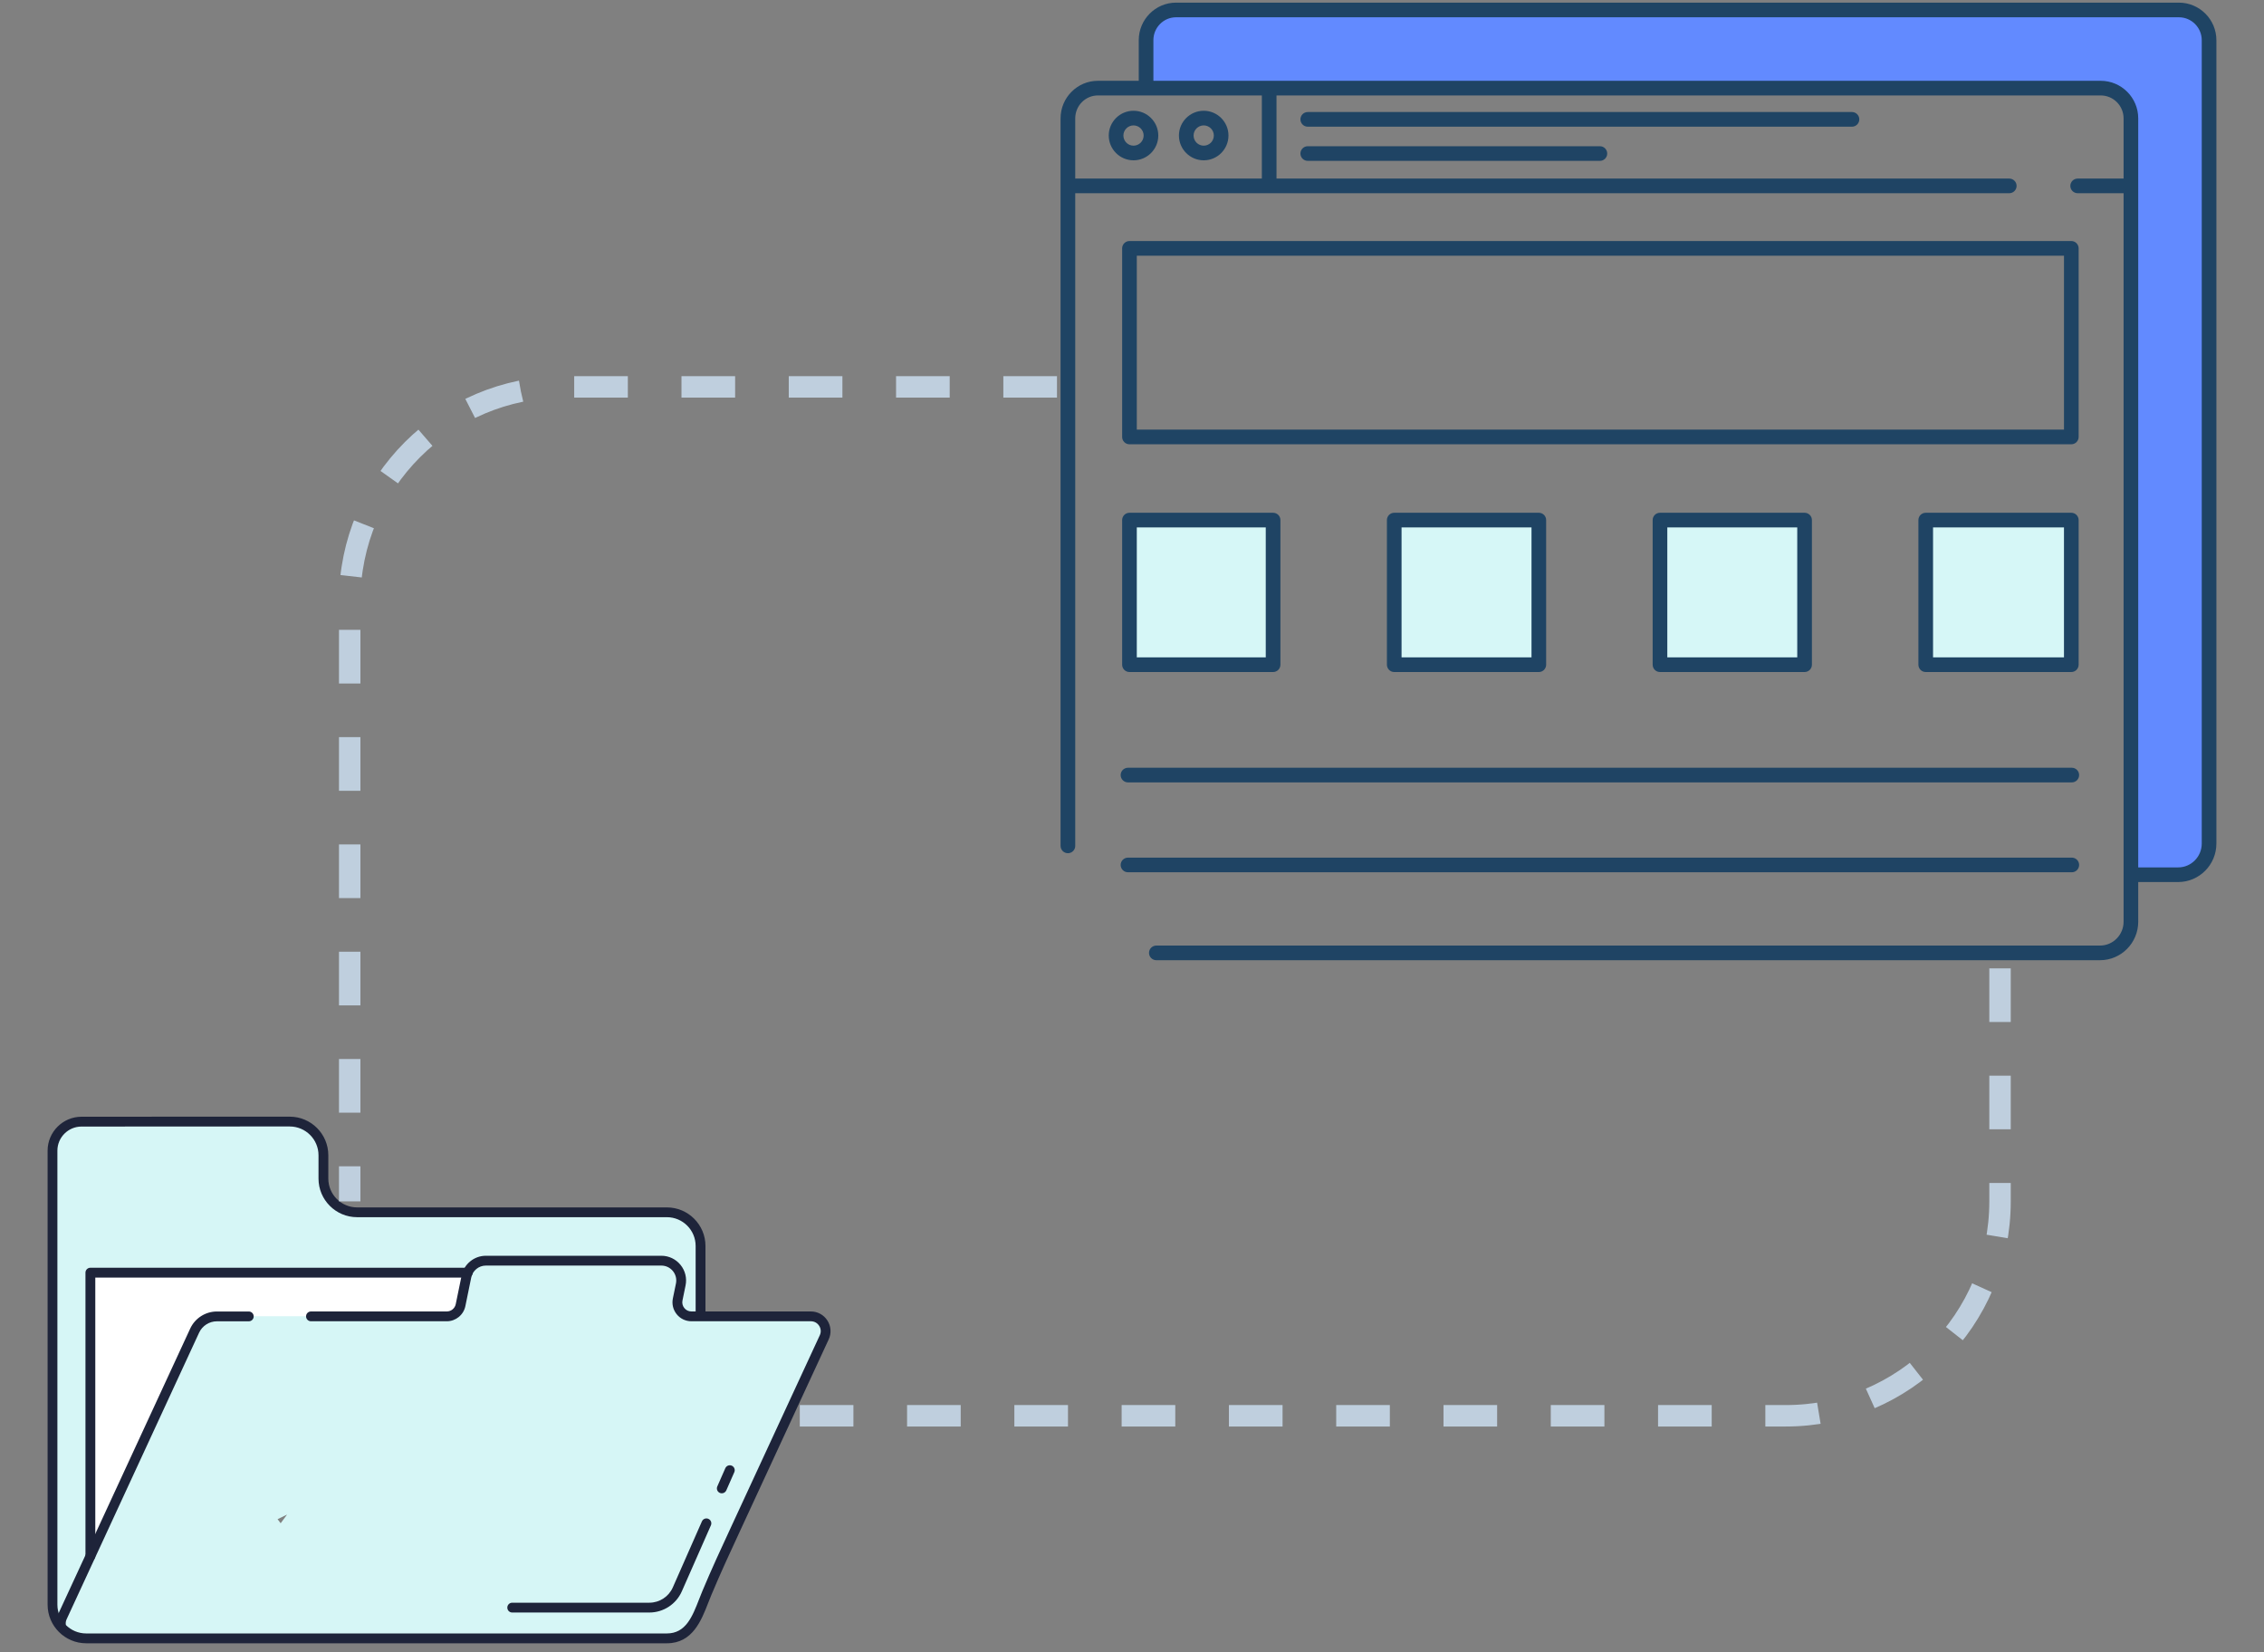 <svg width="111" height="81" viewBox="0 0 111 81" fill="none" xmlns="http://www.w3.org/2000/svg">
<rect x="0" y="0" width="111" height="81" fill="#808080" stroke="none"/>
<path d="M62.394 25.52H55.352V32.609H62.394V25.52Z" fill="#D6F7F7"/>
<path d="M75.423 25.52H68.334V32.609H75.423V25.52Z" fill="#D6F7F7"/>
<path d="M88.452 25.52H81.363V32.609H88.452V25.52Z" fill="#D6F7F7"/>
<path d="M101.529 25.52H94.392V32.609H101.529V25.52Z" fill="#D6F7F7"/>
<path d="M106.827 0.656H57.625C56.819 0.656 56.166 1.309 56.166 2.114V4.201L102.346 4.094C103.523 4.091 104.483 5.041 104.492 6.219L104.786 43.05H106.731C107.585 43.05 108.283 42.351 108.283 41.497V2.112C108.283 1.308 107.631 0.656 106.827 0.656H106.827Z" fill="#628AFF"/>
<path d="M102.961 47.072H56.693C56.495 47.072 56.334 46.911 56.334 46.713C56.334 46.515 56.495 46.354 56.693 46.354H102.961C103.598 46.354 104.116 45.829 104.116 45.185V5.803C104.116 5.183 103.613 4.679 102.995 4.679H53.828C53.215 4.679 52.717 5.183 52.717 5.802V41.468C52.717 41.666 52.556 41.827 52.358 41.827C52.16 41.827 51.998 41.666 51.998 41.468V5.802C51.998 4.787 52.819 3.961 53.828 3.961H102.995C104.009 3.961 104.834 4.787 104.834 5.803V45.185C104.834 46.225 103.994 47.072 102.961 47.072Z" fill="#1F4464"/>
<path d="M106.793 43.24H104.786C104.588 43.24 104.427 43.079 104.427 42.881C104.427 42.683 104.588 42.522 104.786 42.522H106.793C107.43 42.522 107.948 41.997 107.948 41.353V1.971C107.948 1.351 107.445 0.847 106.827 0.847H57.66C57.047 0.847 56.549 1.351 56.549 1.97V4.057C56.549 4.255 56.388 4.416 56.19 4.416C55.992 4.416 55.831 4.255 55.831 4.057V1.97C55.831 0.955 56.651 0.129 57.66 0.129H106.827C107.841 0.129 108.666 0.955 108.666 1.971V41.353C108.666 42.394 107.826 43.24 106.793 43.24Z" fill="#1F4464"/>
<path d="M98.511 9.472H52.717C52.519 9.472 52.358 9.311 52.358 9.113C52.358 8.915 52.519 8.754 52.717 8.754H98.511C98.709 8.754 98.87 8.915 98.87 9.113C98.87 9.311 98.709 9.472 98.511 9.472Z" fill="#1F4464"/>
<path d="M62.225 9.111C62.027 9.111 61.866 8.951 61.866 8.752V4.633C61.866 4.434 62.027 4.273 62.225 4.273C62.424 4.273 62.585 4.434 62.585 4.633V8.752C62.585 8.951 62.424 9.111 62.225 9.111Z" fill="#1F4464"/>
<path d="M55.575 7.859C54.905 7.859 54.36 7.314 54.36 6.644C54.36 5.975 54.905 5.43 55.575 5.43C56.244 5.43 56.789 5.975 56.789 6.644C56.789 7.314 56.244 7.859 55.575 7.859ZM55.575 6.148C55.301 6.148 55.078 6.371 55.078 6.644C55.078 6.918 55.301 7.141 55.575 7.141C55.848 7.141 56.071 6.918 56.071 6.644C56.071 6.371 55.848 6.148 55.575 6.148Z" fill="#1F4464"/>
<path d="M59.016 7.859C58.346 7.859 57.801 7.314 57.801 6.644C57.801 5.975 58.346 5.43 59.016 5.43C59.685 5.43 60.23 5.975 60.23 6.644C60.23 7.314 59.685 7.859 59.016 7.859ZM59.016 6.148C58.742 6.148 58.519 6.371 58.519 6.644C58.519 6.918 58.742 7.141 59.016 7.141C59.289 7.141 59.512 6.918 59.512 6.644C59.512 6.371 59.289 6.148 59.016 6.148Z" fill="#1F4464"/>
<path d="M90.799 6.211H64.118C63.919 6.211 63.758 6.05 63.758 5.851C63.758 5.653 63.919 5.492 64.118 5.492H90.799C90.997 5.492 91.158 5.653 91.158 5.851C91.158 6.05 90.997 6.211 90.799 6.211Z" fill="#1F4464"/>
<path d="M78.44 7.886H64.118C63.919 7.886 63.758 7.726 63.758 7.527C63.758 7.329 63.919 7.168 64.118 7.168H78.44C78.638 7.168 78.799 7.329 78.799 7.527C78.799 7.726 78.638 7.886 78.44 7.886Z" fill="#1F4464"/>
<path d="M104.116 9.472H101.864C101.666 9.472 101.505 9.311 101.505 9.113C101.505 8.915 101.666 8.754 101.864 8.754H104.116C104.314 8.754 104.475 8.915 104.475 9.113C104.475 9.311 104.314 9.472 104.116 9.472Z" fill="#1F4464"/>
<path d="M101.912 21.421C101.912 21.619 101.751 21.78 101.553 21.78H55.376C55.178 21.78 55.017 21.619 55.017 21.421V12.176C55.017 11.977 55.178 11.816 55.376 11.816H101.553C101.751 11.816 101.912 11.977 101.912 12.176V21.421ZM55.735 21.061H101.194V12.535H55.735V21.061Z" fill="#1F4464"/>
<path d="M101.577 42.761H55.304C55.105 42.761 54.944 42.6 54.944 42.402C54.944 42.204 55.105 42.043 55.304 42.043H101.577C101.775 42.043 101.936 42.204 101.936 42.402C101.936 42.6 101.775 42.761 101.577 42.761Z" fill="#1F4464"/>
<path d="M62.777 32.585C62.777 32.784 62.616 32.945 62.417 32.945H55.376C55.178 32.945 55.017 32.784 55.017 32.585V25.496C55.017 25.298 55.178 25.137 55.376 25.137H62.417C62.616 25.137 62.777 25.298 62.777 25.496V32.585ZM55.735 32.226H62.058V25.855H55.735V32.226Z" fill="#1F4464"/>
<path d="M75.805 32.585C75.805 32.784 75.645 32.945 75.446 32.945H68.357C68.159 32.945 67.998 32.784 67.998 32.585V25.496C67.998 25.298 68.159 25.137 68.357 25.137H75.446C75.645 25.137 75.805 25.298 75.805 25.496V32.585ZM68.716 32.226H75.087V25.855H68.716V32.226Z" fill="#1F4464"/>
<path d="M88.835 32.585C88.835 32.784 88.674 32.945 88.476 32.945H81.386C81.188 32.945 81.027 32.784 81.027 32.585V25.496C81.027 25.298 81.188 25.137 81.386 25.137H88.476C88.674 25.137 88.835 25.298 88.835 25.496V32.585ZM81.745 32.226H88.116V25.855H81.745V32.226Z" fill="#1F4464"/>
<path d="M101.912 32.585C101.912 32.784 101.751 32.945 101.552 32.945H94.415C94.217 32.945 94.056 32.784 94.056 32.585V25.496C94.056 25.298 94.217 25.137 94.415 25.137H101.552C101.751 25.137 101.912 25.298 101.912 25.496V32.585ZM94.774 32.226H101.193V25.855H94.774V32.226Z" fill="#1F4464"/>
<path d="M101.577 38.355H55.304C55.105 38.355 54.944 38.194 54.944 37.996C54.944 37.798 55.105 37.637 55.304 37.637H101.577C101.775 37.637 101.936 37.798 101.936 37.996C101.936 38.194 101.775 38.355 101.577 38.355Z" fill="#1F4464"/>
<path d="M2.984 79.636C2.975 79.517 2.994 79.393 3.049 79.273L9.544 65.226C9.741 64.802 10.166 64.53 10.634 64.53H12.197V69.741H10.035L13.76 74.674L17.408 69.741H15.246V64.53H21.905C22.231 64.53 22.513 64.3 22.578 63.98L22.867 62.575C22.96 62.123 23.357 61.8 23.818 61.8H32.425C33.039 61.8 33.499 62.364 33.375 62.966L33.224 63.703C33.136 64.13 33.462 64.53 33.897 64.53H39.754C40.282 64.53 40.633 65.078 40.41 65.557L40.158 66.103C39.935 66.583 39.713 67.064 39.49 67.544C39.175 68.226 38.859 68.908 38.544 69.59C38.18 70.376 37.817 71.162 37.453 71.947C37.086 72.739 36.719 73.531 36.353 74.324C35.779 75.563 35.182 76.826 34.652 78.096C34.26 79.037 33.944 80.314 32.693 80.314H4.226C3.314 80.314 2.574 79.574 2.574 78.662V56.408C2.574 55.621 3.211 54.984 3.997 54.984L11.756 54.98H14.205C15.117 54.98 15.857 55.72 15.857 56.632V57.776C15.857 58.688 16.596 59.428 17.509 59.428H32.696C33.608 59.428 34.347 60.167 34.347 61.08V64.4L2.984 79.636Z" fill="#D6F6F6"/>
<path d="M4.431 76.285V62.387H22.935L22.384 64.365L15.245 64.525H12.197L10.031 64.686L4.431 76.285Z" fill="white"/>
<path d="M4.431 76.528C4.298 76.528 4.19 76.42 4.19 76.287V62.389C4.19 62.256 4.298 62.148 4.431 62.148H22.935C23.068 62.148 23.176 62.256 23.176 62.389C23.176 62.522 23.068 62.63 22.935 62.63H4.672V76.286C4.672 76.419 4.564 76.527 4.431 76.527V76.528Z" fill="#1E243A"/>
<path d="M32.695 80.558H4.226C3.183 80.558 2.334 79.709 2.334 78.665V56.41C2.334 55.493 3.08 54.746 3.997 54.745L11.756 54.742H14.205C15.248 54.742 16.097 55.591 16.097 56.635V57.779C16.097 58.557 16.73 59.19 17.508 59.19H32.695C33.739 59.19 34.588 60.038 34.588 61.082V64.291H39.755C40.086 64.291 40.389 64.457 40.567 64.736C40.745 65.014 40.769 65.36 40.63 65.66L36.312 74.989C35.827 76.035 35.325 77.116 34.876 78.192C34.827 78.309 34.779 78.433 34.73 78.557C34.383 79.448 33.952 80.558 32.695 80.558ZM11.756 55.224L3.997 55.227C3.345 55.227 2.814 55.758 2.814 56.409V78.665C2.814 79.443 3.447 80.076 4.226 80.076H32.695C33.623 80.076 33.944 79.254 34.282 78.383C34.332 78.254 34.382 78.128 34.432 78.007C34.885 76.922 35.389 75.836 35.876 74.786L40.193 65.458C40.264 65.305 40.253 65.137 40.162 64.995C40.072 64.854 39.924 64.772 39.755 64.772H33.899C33.619 64.772 33.355 64.648 33.179 64.43C33.003 64.213 32.933 63.931 32.989 63.656L33.141 62.919C33.185 62.703 33.131 62.481 32.991 62.311C32.852 62.14 32.646 62.042 32.426 62.042H23.819C23.474 62.042 23.173 62.288 23.104 62.625L22.816 64.031C22.727 64.461 22.345 64.772 21.906 64.772H15.247C15.114 64.772 15.006 64.665 15.006 64.531C15.006 64.398 15.114 64.291 15.247 64.291H21.906C22.117 64.291 22.301 64.141 22.344 63.934L22.633 62.528C22.748 61.968 23.247 61.561 23.819 61.561H32.426C32.792 61.561 33.133 61.724 33.364 62.007C33.595 62.29 33.686 62.658 33.612 63.016L33.461 63.753C33.433 63.886 33.467 64.021 33.552 64.126C33.637 64.231 33.764 64.291 33.899 64.291H34.106V61.081C34.106 60.303 33.474 59.67 32.695 59.67H17.508C16.465 59.67 15.616 58.821 15.616 57.778V56.634C15.616 55.856 14.983 55.223 14.205 55.223H11.756V55.224Z" fill="#1E243A"/>
<path d="M2.984 79.88C2.86 79.88 2.754 79.786 2.744 79.66C2.73 79.495 2.76 79.328 2.831 79.176L9.326 65.129C9.561 64.621 10.074 64.293 10.633 64.293H12.197C12.33 64.293 12.438 64.4 12.438 64.534C12.438 64.667 12.33 64.774 12.197 64.774H10.633C10.261 64.774 9.919 64.993 9.762 65.331L3.268 79.378C3.232 79.456 3.217 79.537 3.224 79.62C3.235 79.752 3.136 79.868 3.004 79.88C2.997 79.88 2.99 79.88 2.984 79.88Z" fill="#1E243A"/>
<path d="M31.836 79.05H25.113C24.98 79.05 24.873 78.943 24.873 78.81C24.873 78.676 24.98 78.569 25.113 78.569H31.836C32.334 78.569 32.787 78.274 32.988 77.817L34.414 74.581C34.468 74.459 34.61 74.405 34.731 74.458C34.853 74.511 34.908 74.653 34.855 74.775L33.429 78.011C33.151 78.643 32.526 79.05 31.836 79.05H31.836Z" fill="#1E243A"/>
<path d="M35.388 73.206C35.356 73.206 35.323 73.2 35.291 73.186C35.169 73.132 35.115 72.99 35.168 72.869L35.561 71.976C35.614 71.854 35.757 71.799 35.878 71.852C36 71.906 36.055 72.048 36.002 72.17L35.609 73.063C35.57 73.153 35.481 73.206 35.388 73.206Z" fill="#1E243A"/>
<path d="M51.822 18.965H27.654C21.85 18.965 17.145 23.669 17.145 29.473V58.896" stroke="#BFCFDE" stroke-width="1.051" stroke-dasharray="2.63 2.63"/>
<path d="M39.212 69.406H87.549C93.353 69.406 98.058 64.702 98.058 58.898V46.814" stroke="#BFCFDE" stroke-width="1.051" stroke-dasharray="2.63 2.63"/>
</svg>

